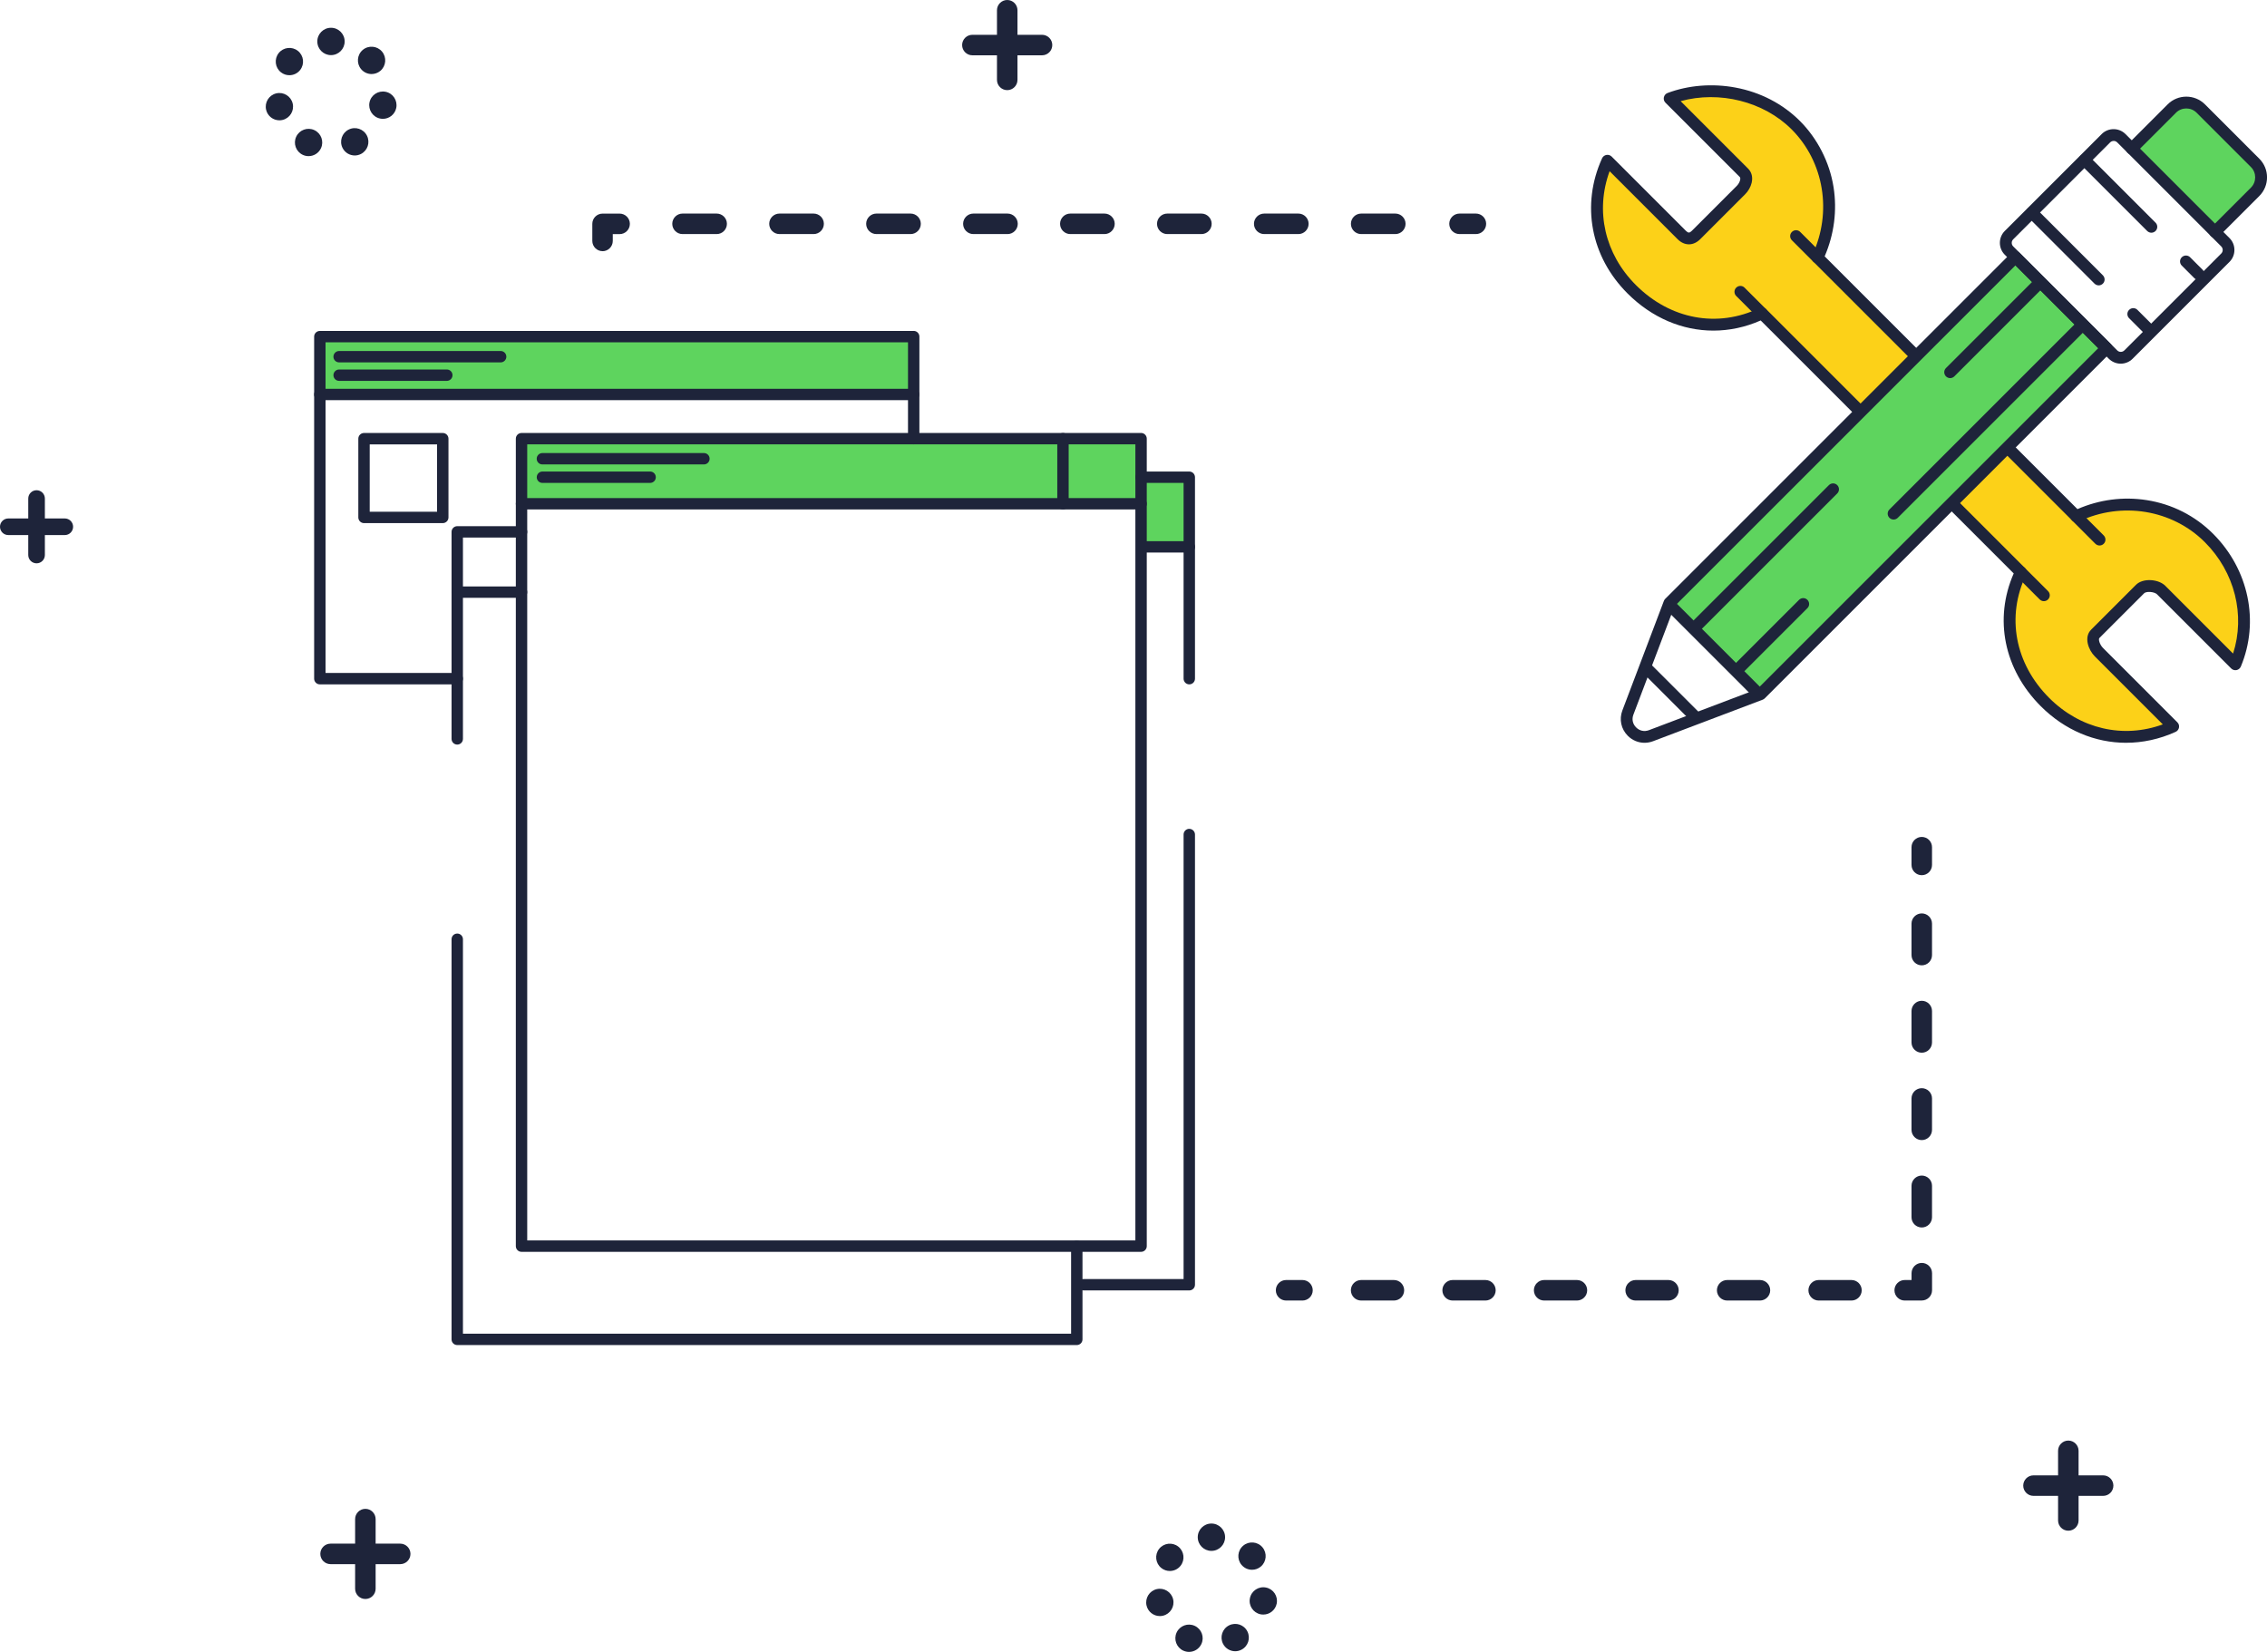 <?xml version="1.0" encoding="UTF-8"?> <svg xmlns="http://www.w3.org/2000/svg" id="uuid-456dbe02-93a9-4699-bc5c-bff1850ad0c9" data-name="Layer 1" viewBox="0 0 616.86 449.55"><defs><style> .uuid-75551d9a-29c9-4fcf-8dfd-9c786c6e3bf0 { fill: #5ed45e; } .uuid-8d2af9b5-e7ca-4720-ad03-37a4add976c8 { fill: #fcd118; } .uuid-eab00ee7-b8c2-487c-81ba-ba7ee4545901 { fill: #1e243a; } </style></defs><g><path class="uuid-eab00ee7-b8c2-487c-81ba-ba7ee4545901" d="m9.95,153.3c-1.25,0-2.26-1.01-2.26-2.26v-15.37c0-1.25,1.01-2.26,2.26-2.26s2.26,1.01,2.26,2.26v15.37c0,1.25-1.01,2.26-2.26,2.26Z"></path><path class="uuid-eab00ee7-b8c2-487c-81ba-ba7ee4545901" d="m17.63,145.61H2.26c-1.25,0-2.26-1.01-2.26-2.26s1.01-2.26,2.26-2.26h15.37c1.25,0,2.26,1.01,2.26,2.26s-1.01,2.26-2.26,2.26Z"></path></g><path class="uuid-eab00ee7-b8c2-487c-81ba-ba7ee4545901" d="m82.39,42.14c-1.86-.87-2.66-3.08-1.79-4.94h0c.87-1.86,3.08-2.66,4.94-1.79h0c1.86.87,2.66,3.08,1.79,4.94h0c-.63,1.35-1.97,2.14-3.37,2.14h0c-.53,0-1.06-.11-1.57-.35Zm10.82-1.88c-.92-1.83-.18-4.07,1.65-4.99h0c1.83-.93,4.07-.19,4.99,1.65h0c.92,1.84.18,4.07-1.65,4.99h0c-.54.27-1.11.4-1.67.4h0c-1.36,0-2.67-.75-3.32-2.05Zm-20.8-10.38c-.47-2,.77-4,2.76-4.47h0c2-.47,4,.77,4.47,2.76h0c.47,2-.77,4-2.76,4.47h0c-.29.07-.58.1-.86.1h0c-1.68,0-3.21-1.15-3.61-2.86Zm31.02,2.38c-2.01-.41-3.3-2.38-2.89-4.39h0c.41-2.01,2.38-3.3,4.39-2.89h0c2.01.41,3.3,2.38,2.89,4.39h0c-.36,1.76-1.91,2.97-3.63,2.97h0c-.25,0-.5-.03-.75-.08Zm-26.99-12.59c-1.61-1.27-1.88-3.61-.61-5.22h0c1.27-1.61,3.61-1.88,5.22-.61h0c1.61,1.27,1.88,3.61.61,5.22h0c-.74.93-1.82,1.41-2.92,1.41h0c-.81,0-1.62-.26-2.3-.8Zm21.82-.85c-1.32-1.57-1.12-3.92.45-5.24h0c1.57-1.32,3.92-1.11,5.24.46h0c1.32,1.57,1.11,3.92-.45,5.24h0c-.7.58-1.55.87-2.39.87h0c-1.06,0-2.11-.45-2.85-1.33Zm-11.92-7.54c0-2.05,1.66-3.72,3.72-3.72h0c2.05,0,3.72,1.66,3.72,3.72h0c0,2.05-1.66,3.72-3.72,3.72h0c-2.05,0-3.72-1.66-3.72-3.72Z"></path><path class="uuid-eab00ee7-b8c2-487c-81ba-ba7ee4545901" d="m321.96,449.19c-1.86-.87-2.66-3.08-1.79-4.94h0c.87-1.86,3.08-2.66,4.94-1.79h0c1.86.87,2.66,3.08,1.79,4.94h0c-.63,1.35-1.97,2.14-3.37,2.14h0c-.52,0-1.06-.12-1.57-.35Zm10.82-1.88c-.92-1.84-.18-4.07,1.65-4.99h0c1.84-.92,4.07-.19,4.99,1.65h0c.92,1.83.19,4.07-1.65,4.99h0c-.54.27-1.11.4-1.67.4h0c-1.36,0-2.67-.75-3.32-2.05Zm-20.8-10.38c-.47-2,.77-4,2.76-4.47h0c2-.47,4,.77,4.47,2.76h0c.47,2-.77,4-2.76,4.47h0c-.29.07-.58.1-.86.1h0c-1.68,0-3.21-1.15-3.61-2.86Zm31.02,2.38c-2.01-.42-3.31-2.38-2.89-4.39h0c.41-2.01,2.38-3.31,4.39-2.89h0c2.01.41,3.3,2.37,2.89,4.38h0c-.36,1.76-1.91,2.97-3.63,2.97h0c-.25,0-.5-.02-.75-.07Zm-26.99-12.59c-1.61-1.27-1.88-3.61-.61-5.22h0c1.27-1.61,3.61-1.88,5.22-.61h0c1.61,1.27,1.88,3.61.61,5.22h0c-.74.93-1.82,1.41-2.92,1.41h0c-.81,0-1.62-.26-2.3-.8Zm21.82-.85c-1.32-1.57-1.12-3.92.45-5.24h0c1.57-1.32,3.92-1.12,5.24.45h0c1.32,1.57,1.12,3.92-.45,5.24h0c-.7.59-1.55.87-2.39.87h0c-1.06,0-2.11-.45-2.85-1.33Zm-11.92-7.54c0-2.06,1.66-3.72,3.72-3.72h0c2.05,0,3.72,1.66,3.72,3.72h0c0,2.05-1.66,3.72-3.72,3.72h0c-2.05,0-3.72-1.66-3.72-3.72Z"></path><g><path class="uuid-eab00ee7-b8c2-487c-81ba-ba7ee4545901" d="m274.07,24.53c-1.54,0-2.79-1.25-2.79-2.79V2.79c0-1.54,1.25-2.79,2.79-2.79s2.79,1.25,2.79,2.79v18.95c0,1.54-1.25,2.79-2.79,2.79Z"></path><path class="uuid-eab00ee7-b8c2-487c-81ba-ba7ee4545901" d="m283.54,15.05h-18.95c-1.54,0-2.79-1.25-2.79-2.79s1.25-2.79,2.79-2.79h18.95c1.54,0,2.79,1.25,2.79,2.79s-1.25,2.79-2.79,2.79Z"></path></g><g><path class="uuid-eab00ee7-b8c2-487c-81ba-ba7ee4545901" d="m562.8,416.56c-1.54,0-2.79-1.25-2.79-2.79v-18.95c0-1.54,1.25-2.79,2.79-2.79s2.79,1.25,2.79,2.79v18.95c0,1.54-1.25,2.79-2.79,2.79Z"></path><path class="uuid-eab00ee7-b8c2-487c-81ba-ba7ee4545901" d="m572.27,407.08h-18.95c-1.54,0-2.79-1.25-2.79-2.79s1.25-2.79,2.79-2.79h18.95c1.54,0,2.79,1.25,2.79,2.79s-1.25,2.79-2.79,2.79Z"></path></g><g><path class="uuid-eab00ee7-b8c2-487c-81ba-ba7ee4545901" d="m99.42,435.14c-1.54,0-2.79-1.25-2.79-2.79v-18.95c0-1.54,1.25-2.79,2.79-2.79s2.79,1.25,2.79,2.79v18.95c0,1.54-1.25,2.79-2.79,2.79Z"></path><path class="uuid-eab00ee7-b8c2-487c-81ba-ba7ee4545901" d="m108.9,425.66h-18.95c-1.54,0-2.79-1.25-2.79-2.79s1.25-2.79,2.79-2.79h18.95c1.54,0,2.79,1.25,2.79,2.79s-1.25,2.79-2.79,2.79Z"></path></g><g><rect class="uuid-75551d9a-29c9-4fcf-8dfd-9c786c6e3bf0" x="447.15" y="111.88" width="133.16" height="35.08" transform="translate(58.96 401.17) rotate(-45)"></rect><path class="uuid-75551d9a-29c9-4fcf-8dfd-9c786c6e3bf0" d="m598.84,29.52c-2.17-2.17-5.7-2.17-7.87,0l-10.91,10.91,22.67,22.67,10.91-10.91c2.17-2.17,2.17-5.7,0-7.87l-14.79-14.79Z"></path><g><path class="uuid-8d2af9b5-e7ca-4720-ad03-37a4add976c8" d="m564.95,140.48l-17.81-17.81-15.22,15.08,17.95,17.95c-5.9,12.29-3.01,25.76,6.58,35.35,9.41,9.41,22.76,12.17,34.91,6.65l-20.21-20.21c-1.25-1.25-2.26-3.74-1.01-5l12.21-12.21c1.25-1.25,4.47-.97,5.72.29l20.21,20.21c4.76-11.4,2.22-24.96-7.19-34.37-9.66-9.66-24.15-11.62-36.14-5.93Z"></path><path class="uuid-8d2af9b5-e7ca-4720-ad03-37a4add976c8" d="m488.64,34.07c-9.41-9.41-23.68-11.25-34.32-7.24l20.21,20.21c1.25,1.25.43,3.46-.82,4.72l-12.21,12.21c-1.25,1.25-2.64,1.25-3.89,0l-20.21-20.21c-5.52,12.16-2.82,25.56,6.59,34.97,9.63,9.63,23.19,12.49,35.45,6.56l26.34,26.34,15.01-15.3-26.2-26.2c5.66-12.02,3.67-26.43-5.94-36.05Z"></path><line class="uuid-8d2af9b5-e7ca-4720-ad03-37a4add976c8" x1="479.38" y1="85.22" x2="473.57" y2="79.41"></line><line class="uuid-8d2af9b5-e7ca-4720-ad03-37a4add976c8" x1="494.53" y1="70.07" x2="488.72" y2="64.26"></line><line class="uuid-8d2af9b5-e7ca-4720-ad03-37a4add976c8" x1="556.15" y1="161.99" x2="549.84" y2="155.68"></line><line class="uuid-8d2af9b5-e7ca-4720-ad03-37a4add976c8" x1="571.3" y1="146.84" x2="564.99" y2="140.53"></line></g><g><g><path class="uuid-eab00ee7-b8c2-487c-81ba-ba7ee4545901" d="m578.54,202.14c-8.45,0-16.69-3.41-23.23-9.95-10.03-10.03-12.8-23.78-7.37-36.14l-17.16-17.16c-.63-.63-.63-1.65,0-2.27.63-.63,1.65-.63,2.27,0l17.95,17.95c.48.48.61,1.22.31,1.83-5.45,11.36-3.05,24.2,6.27,33.52,8.48,8.48,20.15,11.15,30.93,7.21l-18.5-18.5c-1.74-1.74-3.05-5.23-1.01-7.27l12.21-12.21c.91-.91,2.41-1.37,4.1-1.27,1.59.1,3.01.67,3.89,1.55l18.43,18.43c3.37-10.48.48-22.15-7.69-30.32-8.88-8.88-22.67-11.14-34.31-5.61-.61.29-1.34.17-1.83-.32l-17.81-17.81c-.63-.63-.63-1.65,0-2.27.63-.63,1.65-.63,2.27,0l17.02,17.02c5.97-2.6,12.46-3.45,18.84-2.45,6.91,1.08,13.16,4.25,18.08,9.17,9.7,9.7,12.66,23.88,7.54,36.13-.21.49-.65.85-1.17.96-.53.1-1.07-.06-1.45-.44l-20.21-20.21c-.26-.26-.94-.56-1.83-.62-.89-.06-1.46.17-1.62.33l-12.21,12.21c-.32.32.06,1.78,1.01,2.73l20.21,20.21c.37.37.54.9.44,1.42-.09.52-.44.96-.92,1.18-4.4,2-8.97,2.97-13.49,2.97Z"></path><path class="uuid-eab00ee7-b8c2-487c-81ba-ba7ee4545901" d="m505.77,113.22c-.41,0-.82-.16-1.14-.47l-25.54-25.54c-4.19,1.85-8.55,2.76-12.87,2.76-8.43,0-16.71-3.46-23.37-10.12-10.02-10.02-12.67-24.11-6.92-36.77.22-.48.66-.82,1.18-.92.52-.09,1.05.07,1.42.44l20.21,20.21c.63.63.99.63,1.62,0l12.21-12.21c.44-.44.8-1.05.92-1.59.1-.4.06-.69-.1-.85l-20.21-20.21c-.39-.39-.55-.94-.43-1.48.12-.53.49-.97,1-1.16,5.66-2.13,12.22-2.65,18.48-1.48,6.79,1.27,12.86,4.42,17.54,9.1s8.07,11.14,9.15,18.01c1,6.36.16,12.84-2.42,18.82l25.42,25.42c.63.63.63,1.65,0,2.27-.63.63-1.65.63-2.27,0l-26.2-26.2c-.48-.48-.61-1.21-.32-1.82,5.48-11.63,3.22-25.38-5.63-34.23-7.6-7.6-19.69-10.58-30.19-7.67l18.36,18.36c.98.98,1.32,2.35.96,3.87-.27,1.12-.91,2.26-1.78,3.12l-12.21,12.21c-1.87,1.87-4.29,1.87-6.16,0l-18.5-18.5c-3.96,10.83-1.32,22.52,7.16,30.99,9.35,9.35,22.23,11.75,33.61,6.25.62-.3,1.35-.17,1.84.31l26.34,26.34c.63.63.63,1.65,0,2.27-.31.31-.73.47-1.14.47Z"></path><path class="uuid-eab00ee7-b8c2-487c-81ba-ba7ee4545901" d="m479.38,86.83c-.41,0-.82-.16-1.14-.47l-5.81-5.81c-.63-.63-.63-1.65,0-2.27.63-.63,1.65-.63,2.27,0l5.81,5.81c.63.63.63,1.65,0,2.27-.31.31-.73.47-1.14.47Z"></path><path class="uuid-eab00ee7-b8c2-487c-81ba-ba7ee4545901" d="m494.53,71.67c-.41,0-.82-.16-1.14-.47l-5.81-5.81c-.63-.63-.63-1.65,0-2.27.63-.63,1.65-.63,2.27,0l5.81,5.81c.63.63.63,1.65,0,2.27-.31.31-.73.47-1.14.47Z"></path><path class="uuid-eab00ee7-b8c2-487c-81ba-ba7ee4545901" d="m556.15,163.6c-.41,0-.82-.16-1.14-.47l-6.31-6.31c-.63-.63-.63-1.65,0-2.27.63-.63,1.65-.63,2.27,0l6.31,6.31c.63.63.63,1.65,0,2.27-.31.31-.73.47-1.14.47Z"></path><path class="uuid-eab00ee7-b8c2-487c-81ba-ba7ee4545901" d="m571.3,148.45c-.41,0-.82-.16-1.14-.47l-6.31-6.31c-.63-.63-.63-1.65,0-2.27.63-.63,1.65-.63,2.27,0l6.31,6.31c.63.63.63,1.65,0,2.27-.31.31-.73.47-1.14.47Z"></path></g><g><path class="uuid-eab00ee7-b8c2-487c-81ba-ba7ee4545901" d="m447.48,202.14c-1.68,0-3.31-.66-4.55-1.91-1.83-1.83-2.39-4.47-1.48-6.88l11.3-29.82c.08-.21.21-.41.37-.57l94.16-94.16c.63-.63,1.65-.63,2.27,0l24.81,24.81c.63.63.63,1.65,0,2.27l-94.16,94.16c-.16.16-.35.29-.57.37l-29.82,11.3c-.77.29-1.55.43-2.33.43Zm8.15-37.15l-11.18,29.5c-.47,1.24-.19,2.54.75,3.47.94.94,2.23,1.21,3.47.75l29.49-11.18,92.78-92.78-22.53-22.53-92.78,92.78Z"></path><path class="uuid-eab00ee7-b8c2-487c-81ba-ba7ee4545901" d="m577.06,98.97c-1.17,0-2.34-.45-3.24-1.34l-28.31-28.31c-1.78-1.78-1.78-4.69,0-6.47l26.37-26.37c1.78-1.78,4.69-1.78,6.47,0l28.31,28.31c1.78,1.78,1.78,4.69,0,6.47l-26.37,26.37c-.89.89-2.06,1.34-3.24,1.34Zm-1.93-60.61c-.35,0-.7.13-.96.4l-26.37,26.37c-.26.26-.4.6-.4.96s.14.71.4.96l28.31,28.31c.53.53,1.4.53,1.93,0l26.37-26.37c.53-.53.53-1.39,0-1.93l-28.31-28.31c-.27-.27-.61-.4-.96-.4Z"></path><path class="uuid-eab00ee7-b8c2-487c-81ba-ba7ee4545901" d="m478.47,190.36c-.41,0-.82-.16-1.14-.47l-23.95-23.95c-.63-.63-.63-1.65,0-2.27.63-.63,1.65-.63,2.27,0l23.95,23.95c.63.63.63,1.65,0,2.27-.31.31-.73.47-1.14.47Z"></path><path class="uuid-eab00ee7-b8c2-487c-81ba-ba7ee4545901" d="m461.15,196.56c-.41,0-.82-.16-1.14-.47l-12.62-12.62c-.63-.63-.63-1.65,0-2.27.63-.63,1.65-.63,2.27,0l12.62,12.62c.63.63.63,1.65,0,2.27-.31.31-.73.47-1.14.47Z"></path><path class="uuid-eab00ee7-b8c2-487c-81ba-ba7ee4545901" d="m602.72,64.71c-.41,0-.82-.16-1.14-.47-.63-.63-.63-1.65,0-2.27l10.91-10.91c1.54-1.54,1.54-4.06,0-5.6l-14.79-14.79c-1.54-1.54-4.06-1.54-5.6,0l-10.91,10.91c-.63.63-1.65.63-2.27,0-.63-.63-.63-1.65,0-2.27l10.91-10.91c2.8-2.8,7.35-2.8,10.15,0l14.79,14.79c2.8,2.8,2.8,7.35,0,10.15l-10.91,10.91c-.31.31-.73.47-1.14.47Z"></path><path class="uuid-eab00ee7-b8c2-487c-81ba-ba7ee4545901" d="m530.65,102.9c-.41,0-.82-.16-1.14-.47-.63-.63-.63-1.65,0-2.27l24.38-24.38c.63-.63,1.65-.63,2.27,0,.63.63.63,1.65,0,2.27l-24.38,24.38c-.31.31-.73.47-1.14.47Z"></path><path class="uuid-eab00ee7-b8c2-487c-81ba-ba7ee4545901" d="m515.26,141.39c-.41,0-.82-.16-1.14-.47-.63-.63-.63-1.65,0-2.27l51.32-51.32c.63-.63,1.65-.63,2.27,0,.63.63.63,1.65,0,2.27l-51.32,51.32c-.31.31-.73.47-1.14.47Z"></path><path class="uuid-eab00ee7-b8c2-487c-81ba-ba7ee4545901" d="m473.56,183.09c-.41,0-.82-.16-1.14-.47-.63-.63-.63-1.65,0-2.27l17.11-17.11c.63-.63,1.65-.63,2.27,0,.63.63.63,1.65,0,2.27l-17.11,17.11c-.31.31-.73.47-1.14.47Z"></path><path class="uuid-eab00ee7-b8c2-487c-81ba-ba7ee4545901" d="m462.01,171.54c-.41,0-.82-.16-1.14-.47-.63-.63-.63-1.65,0-2.27l36.78-36.78c.63-.63,1.65-.63,2.27,0,.63.63.63,1.65,0,2.27l-36.78,36.78c-.31.31-.73.47-1.14.47Z"></path><g><path class="uuid-eab00ee7-b8c2-487c-81ba-ba7ee4545901" d="m584.76,91.35c-.41,0-.82-.16-1.14-.47l-4.28-4.28c-.63-.63-.63-1.65,0-2.27.63-.63,1.65-.63,2.27,0l4.28,4.28c.63.63.63,1.65,0,2.27-.31.31-.73.47-1.14.47Z"></path><path class="uuid-eab00ee7-b8c2-487c-81ba-ba7ee4545901" d="m571.07,77.66c-.41,0-.82-.16-1.14-.47l-18.18-18.18c-.63-.63-.63-1.65,0-2.27.63-.63,1.65-.63,2.27,0l18.18,18.18c.63.63.63,1.65,0,2.27-.31.31-.73.47-1.14.47Z"></path></g><g><path class="uuid-eab00ee7-b8c2-487c-81ba-ba7ee4545901" d="m585.4,63.33c-.41,0-.82-.16-1.14-.47l-18.18-18.18c-.63-.63-.63-1.65,0-2.27.63-.63,1.65-.63,2.27,0l18.18,18.18c.63.63.63,1.65,0,2.27-.31.31-.73.47-1.14.47Z"></path><path class="uuid-eab00ee7-b8c2-487c-81ba-ba7ee4545901" d="m598.23,76.17c-.41,0-.82-.16-1.14-.47l-3.42-3.42c-.63-.63-.63-1.65,0-2.27.63-.63,1.65-.63,2.27,0l3.42,3.42c.63.63.63,1.65,0,2.27-.31.31-.73.47-1.14.47Z"></path></g></g></g></g><g><rect class="uuid-75551d9a-29c9-4fcf-8dfd-9c786c6e3bf0" x="141.91" y="119.37" width="168.58" height="17.71"></rect><rect class="uuid-75551d9a-29c9-4fcf-8dfd-9c786c6e3bf0" x="87.03" y="91.6" width="161.58" height="15.74"></rect><rect class="uuid-75551d9a-29c9-4fcf-8dfd-9c786c6e3bf0" x="310.49" y="129.87" width="13.12" height="19.02"></rect><path class="uuid-eab00ee7-b8c2-487c-81ba-ba7ee4545901" d="m323.61,225.55c-.85,0-1.55.69-1.55,1.55v120.97h-27.21c-.85,0-1.55.69-1.55,1.55s.69,1.55,1.55,1.55h28.76c.85,0,1.55-.69,1.55-1.55v-122.51c0-.85-.69-1.55-1.55-1.55Z"></path><g><path class="uuid-eab00ee7-b8c2-487c-81ba-ba7ee4545901" d="m323.61,128.32h-13.12c-.85,0-1.55.69-1.55,1.55s.69,1.55,1.55,1.55h11.57v53.27c0,.85.69,1.55,1.55,1.55s1.55-.69,1.55-1.55v-54.82c0-.85-.69-1.55-1.55-1.55Z"></path><path class="uuid-eab00ee7-b8c2-487c-81ba-ba7ee4545901" d="m141.91,143.19h-17.49c-.85,0-1.55.69-1.55,1.55v56.34c0,.85.69,1.55,1.55,1.55s1.55-.69,1.55-1.55v-54.79h15.95c.85,0,1.55-.69,1.55-1.55s-.69-1.55-1.55-1.55Z"></path><path class="uuid-eab00ee7-b8c2-487c-81ba-ba7ee4545901" d="m293,337.57c-.85,0-1.55.69-1.55,1.55v23.82H125.97v-107.34c0-.85-.69-1.55-1.55-1.55s-1.55.69-1.55,1.55v108.89c0,.85.69,1.55,1.55,1.55h168.58c.85,0,1.55-.69,1.55-1.55v-25.36c0-.85-.69-1.55-1.55-1.55Z"></path><path class="uuid-eab00ee7-b8c2-487c-81ba-ba7ee4545901" d="m323.61,147.27h-12.68c-.85,0-1.55.69-1.55,1.55s.69,1.55,1.55,1.55h12.68c.85,0,1.55-.69,1.55-1.55s-.69-1.55-1.55-1.55Z"></path><path class="uuid-eab00ee7-b8c2-487c-81ba-ba7ee4545901" d="m141.91,159.59h-17.49c-.85,0-1.55.69-1.55,1.55s.69,1.55,1.55,1.55h17.49c.85,0,1.55-.69,1.55-1.55s-.69-1.55-1.55-1.55Z"></path></g><g><path class="uuid-eab00ee7-b8c2-487c-81ba-ba7ee4545901" d="m310.49,117.83h-168.58c-.85,0-1.55.69-1.55,1.55v219.74c0,.85.69,1.55,1.55,1.55h168.58c.85,0,1.55-.69,1.55-1.55V119.37c0-.85-.69-1.55-1.55-1.55Zm-1.55,219.74h-165.48V120.92h165.48v216.65Z"></path><path class="uuid-eab00ee7-b8c2-487c-81ba-ba7ee4545901" d="m310.49,135.54h-168.58c-.85,0-1.55.69-1.55,1.55s.69,1.55,1.55,1.55h168.58c.85,0,1.55-.69,1.55-1.55s-.69-1.55-1.55-1.55Z"></path><path class="uuid-eab00ee7-b8c2-487c-81ba-ba7ee4545901" d="m289.24,117.83c-.85,0-1.55.69-1.55,1.55v17.71c0,.85.69,1.55,1.55,1.55s1.55-.69,1.55-1.55v-17.71c0-.85-.69-1.55-1.55-1.55Z"></path><path class="uuid-eab00ee7-b8c2-487c-81ba-ba7ee4545901" d="m191.54,123.29h-43.95c-.85,0-1.55.69-1.55,1.55s.69,1.55,1.55,1.55h43.95c.85,0,1.55-.69,1.55-1.55s-.69-1.55-1.55-1.55Z"></path><path class="uuid-eab00ee7-b8c2-487c-81ba-ba7ee4545901" d="m176.9,128.32h-29.3c-.85,0-1.55.69-1.55,1.55s.69,1.55,1.55,1.55h29.3c.85,0,1.55-.69,1.55-1.55s-.69-1.55-1.55-1.55Z"></path></g><g><path class="uuid-eab00ee7-b8c2-487c-81ba-ba7ee4545901" d="m136.23,95.52h-43.95c-.85,0-1.55.69-1.55,1.55s.69,1.55,1.55,1.55h43.95c.85,0,1.55-.69,1.55-1.55s-.69-1.55-1.55-1.55Z"></path><path class="uuid-eab00ee7-b8c2-487c-81ba-ba7ee4545901" d="m121.58,100.55h-29.3c-.85,0-1.55.69-1.55,1.55s.69,1.55,1.55,1.55h29.3c.85,0,1.55-.69,1.55-1.55s-.69-1.55-1.55-1.55Z"></path><path class="uuid-eab00ee7-b8c2-487c-81ba-ba7ee4545901" d="m248.61,90.06H87.03c-.85,0-1.55.69-1.55,1.55v93.08c0,.85.69,1.55,1.55,1.55h37.39c.85,0,1.55-.69,1.55-1.55s-.69-1.55-1.55-1.55h-35.84v-89.99h158.49v26.22c0,.85.69,1.55,1.55,1.55s1.55-.69,1.55-1.55v-27.77c0-.85-.69-1.55-1.55-1.55Z"></path><path class="uuid-eab00ee7-b8c2-487c-81ba-ba7ee4545901" d="m248.61,105.8H87.03c-.85,0-1.55.69-1.55,1.55s.69,1.55,1.55,1.55h161.58c.85,0,1.55-.69,1.55-1.55s-.69-1.55-1.55-1.55Z"></path><path class="uuid-eab00ee7-b8c2-487c-81ba-ba7ee4545901" d="m120.48,117.83h-21.43c-.85,0-1.55.69-1.55,1.55v21.43c0,.85.69,1.55,1.55,1.55h21.43c.85,0,1.55-.69,1.55-1.55v-21.43c0-.85-.69-1.55-1.55-1.55Zm-1.55,21.43h-18.33v-18.33h18.33v18.33Z"></path></g></g><g><path class="uuid-eab00ee7-b8c2-487c-81ba-ba7ee4545901" d="m163.96,68.35c-1.54,0-2.79-1.25-2.79-2.79v-4.64c0-1.54,1.25-2.79,2.79-2.79h4.64c1.54,0,2.79,1.25,2.79,2.79s-1.25,2.79-2.79,2.79h-1.86v1.86c0,1.54-1.25,2.79-2.79,2.79Z"></path><path class="uuid-eab00ee7-b8c2-487c-81ba-ba7ee4545901" d="m379.67,63.7h-9.29c-1.54,0-2.79-1.25-2.79-2.79s1.25-2.79,2.79-2.79h9.29c1.54,0,2.79,1.25,2.79,2.79s-1.25,2.79-2.79,2.79Zm-26.38,0h-9.29c-1.54,0-2.79-1.25-2.79-2.79s1.25-2.79,2.79-2.79h9.29c1.54,0,2.79,1.25,2.79,2.79s-1.25,2.79-2.79,2.79Zm-26.38,0h-9.29c-1.54,0-2.79-1.25-2.79-2.79s1.25-2.79,2.79-2.79h9.29c1.54,0,2.79,1.25,2.79,2.79s-1.25,2.79-2.79,2.79Zm-26.38,0h-9.29c-1.54,0-2.79-1.25-2.79-2.79s1.25-2.79,2.79-2.79h9.29c1.54,0,2.79,1.25,2.79,2.79s-1.25,2.79-2.79,2.79Zm-26.38,0h-9.29c-1.54,0-2.79-1.25-2.79-2.79s1.25-2.79,2.79-2.79h9.29c1.54,0,2.79,1.25,2.79,2.79s-1.25,2.79-2.79,2.79Zm-26.38,0h-9.29c-1.54,0-2.79-1.25-2.79-2.79s1.25-2.79,2.79-2.79h9.29c1.54,0,2.79,1.25,2.79,2.79s-1.25,2.79-2.79,2.79Zm-26.38,0h-9.29c-1.54,0-2.79-1.25-2.79-2.79s1.25-2.79,2.79-2.79h9.29c1.54,0,2.79,1.25,2.79,2.79s-1.25,2.79-2.79,2.79Zm-26.38,0h-9.29c-1.54,0-2.79-1.25-2.79-2.79s1.25-2.79,2.79-2.79h9.29c1.54,0,2.79,1.25,2.79,2.79s-1.25,2.79-2.79,2.79Z"></path><path class="uuid-eab00ee7-b8c2-487c-81ba-ba7ee4545901" d="m401.6,63.7h-4.46c-1.54,0-2.79-1.25-2.79-2.79s1.25-2.79,2.79-2.79h4.46c1.54,0,2.79,1.25,2.79,2.79s-1.25,2.79-2.79,2.79Z"></path></g><g><path class="uuid-eab00ee7-b8c2-487c-81ba-ba7ee4545901" d="m354.41,353.92h-4.46c-1.54,0-2.79-1.25-2.79-2.79s1.25-2.79,2.79-2.79h4.46c1.54,0,2.79,1.25,2.79,2.79s-1.25,2.79-2.79,2.79Z"></path><path class="uuid-eab00ee7-b8c2-487c-81ba-ba7ee4545901" d="m503.79,353.92h-8.92c-1.54,0-2.79-1.25-2.79-2.79s1.25-2.79,2.79-2.79h8.92c1.54,0,2.79,1.25,2.79,2.79s-1.25,2.79-2.79,2.79Zm-24.9,0h-8.92c-1.54,0-2.79-1.25-2.79-2.79s1.25-2.79,2.79-2.79h8.92c1.54,0,2.79,1.25,2.79,2.79s-1.25,2.79-2.79,2.79Zm-24.9,0h-8.92c-1.54,0-2.79-1.25-2.79-2.79s1.25-2.79,2.79-2.79h8.92c1.54,0,2.79,1.25,2.79,2.79s-1.25,2.79-2.79,2.79Zm-24.9,0h-8.92c-1.54,0-2.79-1.25-2.79-2.79s1.25-2.79,2.79-2.79h8.92c1.54,0,2.79,1.25,2.79,2.79s-1.25,2.79-2.79,2.79Zm-24.9,0h-8.92c-1.54,0-2.79-1.25-2.79-2.79s1.25-2.79,2.79-2.79h8.92c1.54,0,2.79,1.25,2.79,2.79s-1.25,2.79-2.79,2.79Zm-24.9,0h-8.92c-1.54,0-2.79-1.25-2.79-2.79s1.25-2.79,2.79-2.79h8.92c1.54,0,2.79,1.25,2.79,2.79s-1.25,2.79-2.79,2.79Z"></path><path class="uuid-eab00ee7-b8c2-487c-81ba-ba7ee4545901" d="m522.92,353.92h-4.64c-1.54,0-2.79-1.25-2.79-2.79s1.25-2.79,2.79-2.79h1.86v-1.86c0-1.54,1.25-2.79,2.79-2.79s2.79,1.25,2.79,2.79v4.64c0,1.54-1.25,2.79-2.79,2.79Z"></path><path class="uuid-eab00ee7-b8c2-487c-81ba-ba7ee4545901" d="m522.92,334.04c-1.54,0-2.79-1.25-2.79-2.79v-8.55c0-1.54,1.25-2.79,2.79-2.79s2.79,1.25,2.79,2.79v8.55c0,1.54-1.25,2.79-2.79,2.79Zm0-23.78c-1.54,0-2.79-1.25-2.79-2.79v-8.55c0-1.54,1.25-2.79,2.79-2.79s2.79,1.25,2.79,2.79v8.55c0,1.54-1.25,2.79-2.79,2.79Zm0-23.78c-1.54,0-2.79-1.25-2.79-2.79v-8.55c0-1.54,1.25-2.79,2.79-2.79s2.79,1.25,2.79,2.79v8.55c0,1.54-1.25,2.79-2.79,2.79Zm0-23.78c-1.54,0-2.79-1.25-2.79-2.79v-8.55c0-1.54,1.25-2.79,2.79-2.79s2.79,1.25,2.79,2.79v8.55c0,1.54-1.25,2.79-2.79,2.79Z"></path><path class="uuid-eab00ee7-b8c2-487c-81ba-ba7ee4545901" d="m522.92,238.17c-1.54,0-2.79-1.25-2.79-2.79v-4.83c0-1.54,1.25-2.79,2.79-2.79s2.79,1.25,2.79,2.79v4.83c0,1.54-1.25,2.79-2.79,2.79Z"></path></g></svg> 